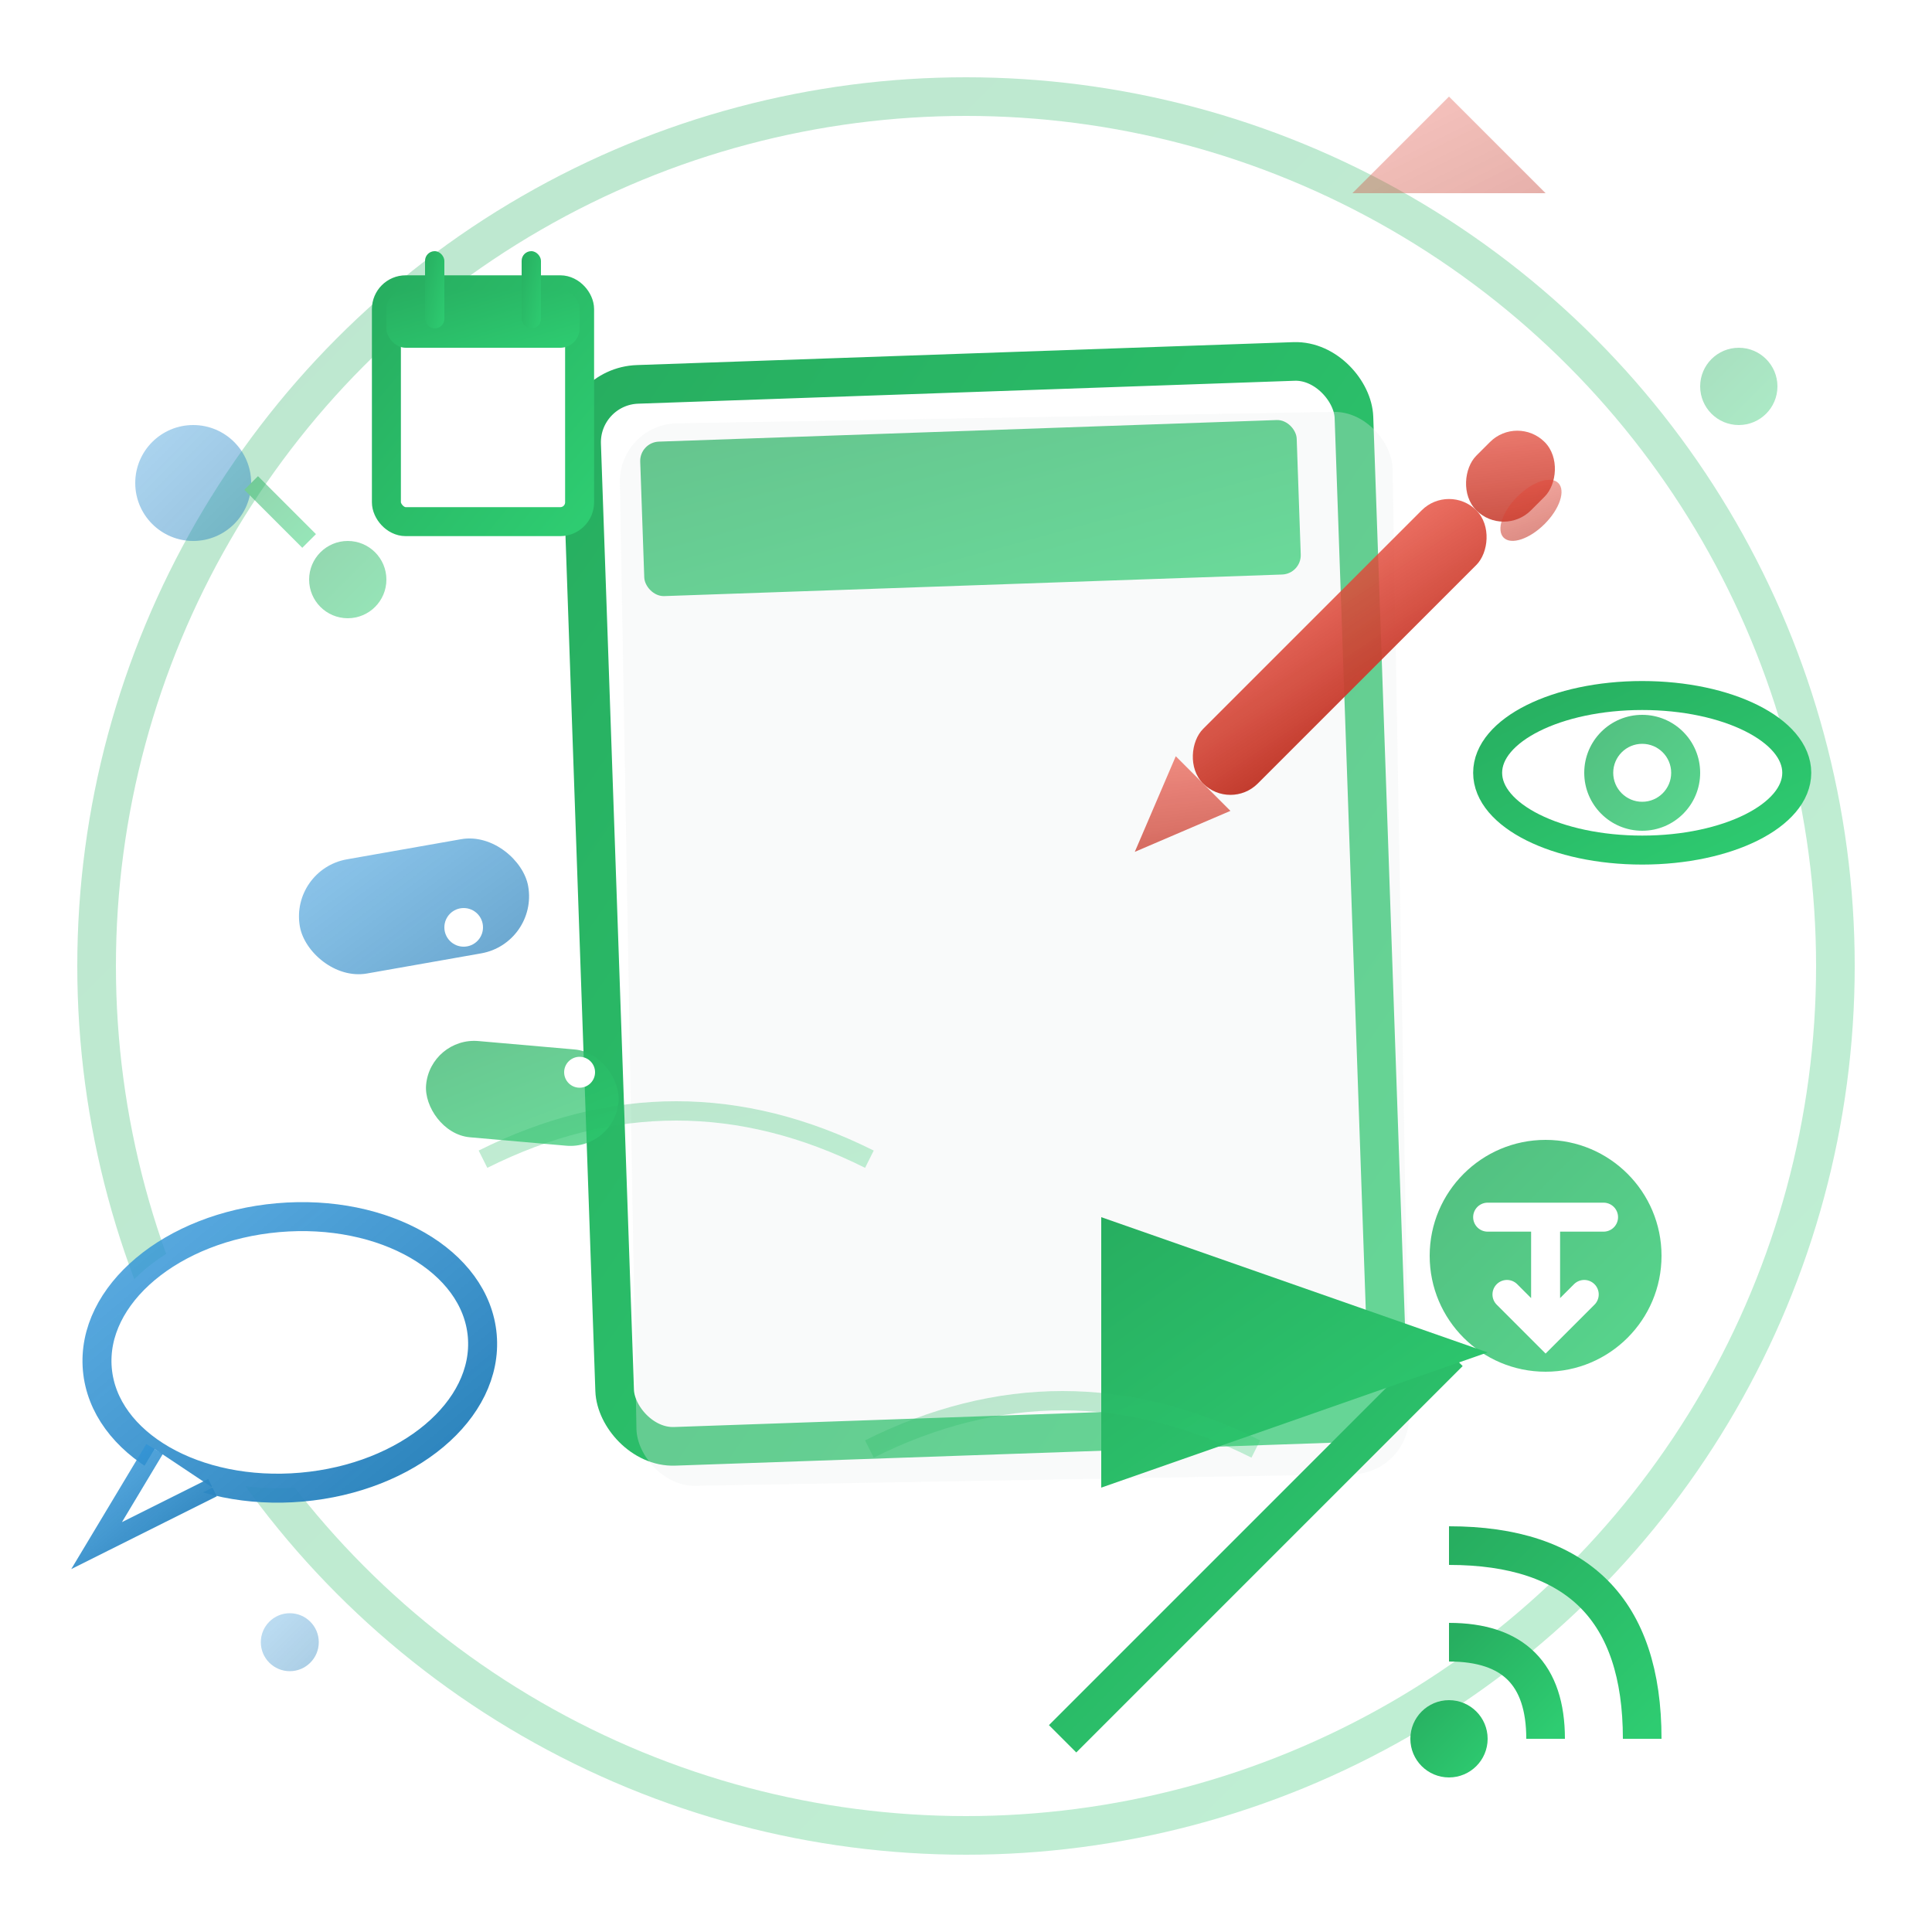 <svg xmlns="http://www.w3.org/2000/svg" viewBox="0 0 100 100" width="100" height="100">
  <defs>
    <linearGradient id="blogGradient" x1="0%" y1="0%" x2="100%" y2="100%">
      <stop offset="0%" style="stop-color:#27ae60;stop-opacity:1" />
      <stop offset="100%" style="stop-color:#2ecc71;stop-opacity:1" />
    </linearGradient>
    <linearGradient id="pageGradient" x1="0%" y1="0%" x2="100%" y2="100%">
      <stop offset="0%" style="stop-color:#3498db;stop-opacity:0.8" />
      <stop offset="100%" style="stop-color:#2980b9;stop-opacity:1" />
    </linearGradient>
    <linearGradient id="penGradient" x1="0%" y1="0%" x2="100%" y2="100%">
      <stop offset="0%" style="stop-color:#e74c3c;stop-opacity:0.8" />
      <stop offset="100%" style="stop-color:#c0392b;stop-opacity:1" />
    </linearGradient>
  </defs>
  
  <!-- Background circle -->
  <circle cx="50" cy="50" r="45" fill="none" stroke="url(#blogGradient)" stroke-width="2" opacity="0.3"/>
  
  <!-- Main document/article -->
  <g transform="translate(30, 20)">
    <!-- Document background -->
    <rect x="0" y="0" width="40" height="55" rx="3" fill="white" stroke="url(#blogGradient)" stroke-width="2" transform="rotate(-2)"/>
    
    <!-- Document shadow -->
    <rect x="2" y="2" width="40" height="55" rx="3" fill="#e9ecef" opacity="0.3" transform="rotate(-1)"/>
    
    <!-- Title area -->
    <rect x="3" y="3" width="34" height="8" rx="1" fill="url(#blogGradient)" opacity="0.7" transform="rotate(-2)"/>
    
    <!-- Article text lines -->
    <g transform="rotate(-2)" opacity="0.7">
      <!-- Paragraph 1 -->
      <line x1="5" y1="16" x2="33" y2="16" stroke="url(#blogGradient)" stroke-width="1"/>
      <line x1="5" y1="19" x2="30" y2="19" stroke="url(#blogGradient)" stroke-width="1"/>
      <line x1="5" y1="22" x2="35" y2="22" stroke="url(#blogGradient)" stroke-width="1"/>
      <line x1="5" y1="25" x2="28" y2="25" stroke="url(#blogGradient)" stroke-width="1"/>
      
      <!-- Paragraph 2 -->
      <line x1="5" y1="32" x2="32" y2="32" stroke="url(#blogGradient)" stroke-width="1"/>
      <line x1="5" y1="35" x2="35" y2="35" stroke="url(#blogGradient)" stroke-width="1"/>
      <line x1="5" y1="38" x2="25" y2="38" stroke="url(#blogGradient)" stroke-width="1"/>
      
      <!-- Paragraph 3 -->
      <line x1="5" y1="45" x2="30" y2="45" stroke="url(#blogGradient)" stroke-width="1"/>
      <line x1="5" y1="48" x2="33" y2="48" stroke="url(#blogGradient)" stroke-width="1"/>
      <line x1="5" y1="51" x2="20" y2="51" stroke="url(#blogGradient)" stroke-width="1"/>
    </g>
  </g>
  
  <!-- Pen/writing tool -->
  <g transform="translate(75, 25) rotate(45)">
    <!-- Pen body -->
    <rect x="0" y="0" width="4" height="20" rx="2" fill="url(#penGradient)"/>
    <!-- Pen tip -->
    <polygon points="0 20, 4 20, 2 25" fill="url(#penGradient)" opacity="0.8"/>
    <!-- Pen cap -->
    <rect x="0" y="-5" width="4" height="5" rx="2" fill="url(#penGradient)" opacity="0.9"/>
    <!-- Pen clip -->
    <ellipse cx="4" cy="-2" rx="1" ry="2" fill="url(#penGradient)" opacity="0.6"/>
  </g>
  
  <!-- Floating blog elements -->
  <g transform="translate(15, 70)">
    <!-- Comments bubble -->
    <ellipse cx="0" cy="0" rx="10" ry="7" fill="white" stroke="url(#pageGradient)" stroke-width="1.5" transform="rotate(-5)"/>
    <path d="M-7 5 L-10 10 L-4 7" fill="white" stroke="url(#pageGradient)" stroke-width="1"/>
    <!-- Comment text -->
    <g opacity="0.6">
      <line x1="-6" y1="-2" x2="6" y2="-2" stroke="url(#pageGradient)" stroke-width="1"/>
      <line x1="-6" y1="2" x2="3" y2="2" stroke="url(#pageGradient)" stroke-width="1"/>
    </g>
  </g>
  
  <!-- Social sharing indicators -->
  <g transform="translate(80, 65)">
    <!-- Share icon -->
    <circle cx="0" cy="0" r="6" fill="url(#blogGradient)" opacity="0.8"/>
    <path d="M-3 -2 L3 -2 M0 -2 L0 4 M-2 2 L0 4 L2 2" stroke="white" stroke-width="1.5" fill="none" stroke-linecap="round"/>
  </g>
  
  <!-- Tags -->
  <g transform="translate(15, 45)">
    <!-- Tag 1 -->
    <rect x="0" y="0" width="12" height="6" rx="3" fill="url(#pageGradient)" opacity="0.7" transform="rotate(-10)"/>
    <circle cx="9" cy="3" r="1" fill="white"/>
    
    <!-- Tag 2 -->
    <rect x="8" y="8" width="10" height="5" rx="2.5" fill="url(#blogGradient)" opacity="0.7" transform="rotate(5)"/>
    <circle cx="15" cy="10.5" r="0.8" fill="white"/>
  </g>
  
  <!-- Reading/views indicator -->
  <g transform="translate(85, 40)">
    <!-- Eye symbol -->
    <ellipse cx="0" cy="0" rx="8" ry="4" fill="none" stroke="url(#blogGradient)" stroke-width="1.5"/>
    <circle cx="0" cy="0" r="3" fill="url(#blogGradient)" opacity="0.8"/>
    <circle cx="0" cy="0" r="1.5" fill="white"/>
  </g>
  
  <!-- Calendar/date -->
  <g transform="translate(20, 15)">
    <!-- Calendar -->
    <rect x="0" y="0" width="10" height="12" rx="1" fill="white" stroke="url(#blogGradient)" stroke-width="1.5"/>
    <rect x="0" y="0" width="10" height="3" rx="1" fill="url(#blogGradient)"/>
    
    <!-- Calendar bindings -->
    <rect x="2" y="-2" width="1" height="4" rx="0.5" fill="url(#blogGradient)"/>
    <rect x="7" y="-2" width="1" height="4" rx="0.5" fill="url(#blogGradient)"/>
    
    <!-- Calendar grid -->
    <g stroke="url(#blogGradient)" stroke-width="0.5" opacity="0.5">
      <line x1="0" y1="5" x2="10" y2="5"/>
      <line x1="0" y1="8" x2="10" y2="8"/>
      <line x1="3" y1="3" x2="3" y2="12"/>
      <line x1="7" y1="3" x2="7" y2="12"/>
    </g>
  </g>
  
  <!-- RSS/feed symbol -->
  <g transform="translate(75, 85)">
    <circle cx="0" cy="5" r="2" fill="url(#blogGradient)"/>
    <path d="M0 0 Q5 0 5 5" stroke="url(#blogGradient)" stroke-width="2" fill="none"/>
    <path d="M0 -5 Q10 -5 10 5" stroke="url(#blogGradient)" stroke-width="2" fill="none"/>
  </g>
  
  <!-- Trending arrow -->
  <g transform="translate(55, 85)">
    <path d="M0 5 Q5 0 10 -5 Q15 -10 20 -15" stroke="url(#blogGradient)" stroke-width="2" fill="none" marker-end="url(#arrowhead)"/>
  </g>
  
  <!-- Arrow marker -->
  <defs>
    <marker id="arrowhead" markerWidth="10" markerHeight="7" refX="9" refY="3.5" orient="auto">
      <polygon points="0 0, 10 3.5, 0 7" fill="url(#blogGradient)"/>
    </marker>
  </defs>
  
  <!-- Knowledge sharing symbols -->
  <g transform="translate(10, 25)" opacity="0.5">
    <circle cx="0" cy="0" r="3" fill="url(#pageGradient)"/>
    <circle cx="8" cy="5" r="2" fill="url(#blogGradient)"/>
    <line x1="3" y1="0" x2="6" y2="3" stroke="url(#blogGradient)" stroke-width="1"/>
  </g>
  
  <!-- Decorative elements -->
  <g opacity="0.4">
    <circle cx="90" cy="20" r="2" fill="url(#blogGradient)"/>
    <circle cx="15" cy="85" r="1.5" fill="url(#pageGradient)"/>
    <polygon points="70,10 75,5 80,10" fill="url(#penGradient)"/>
  </g>
  
  <!-- Hand-drawn style connecting lines -->
  <g stroke="url(#blogGradient)" stroke-width="1" opacity="0.3" fill="none">
    <path d="M45 75 Q55 70 65 75"/>
    <path d="M25 60 Q35 55 45 60"/>
  </g>
</svg>
